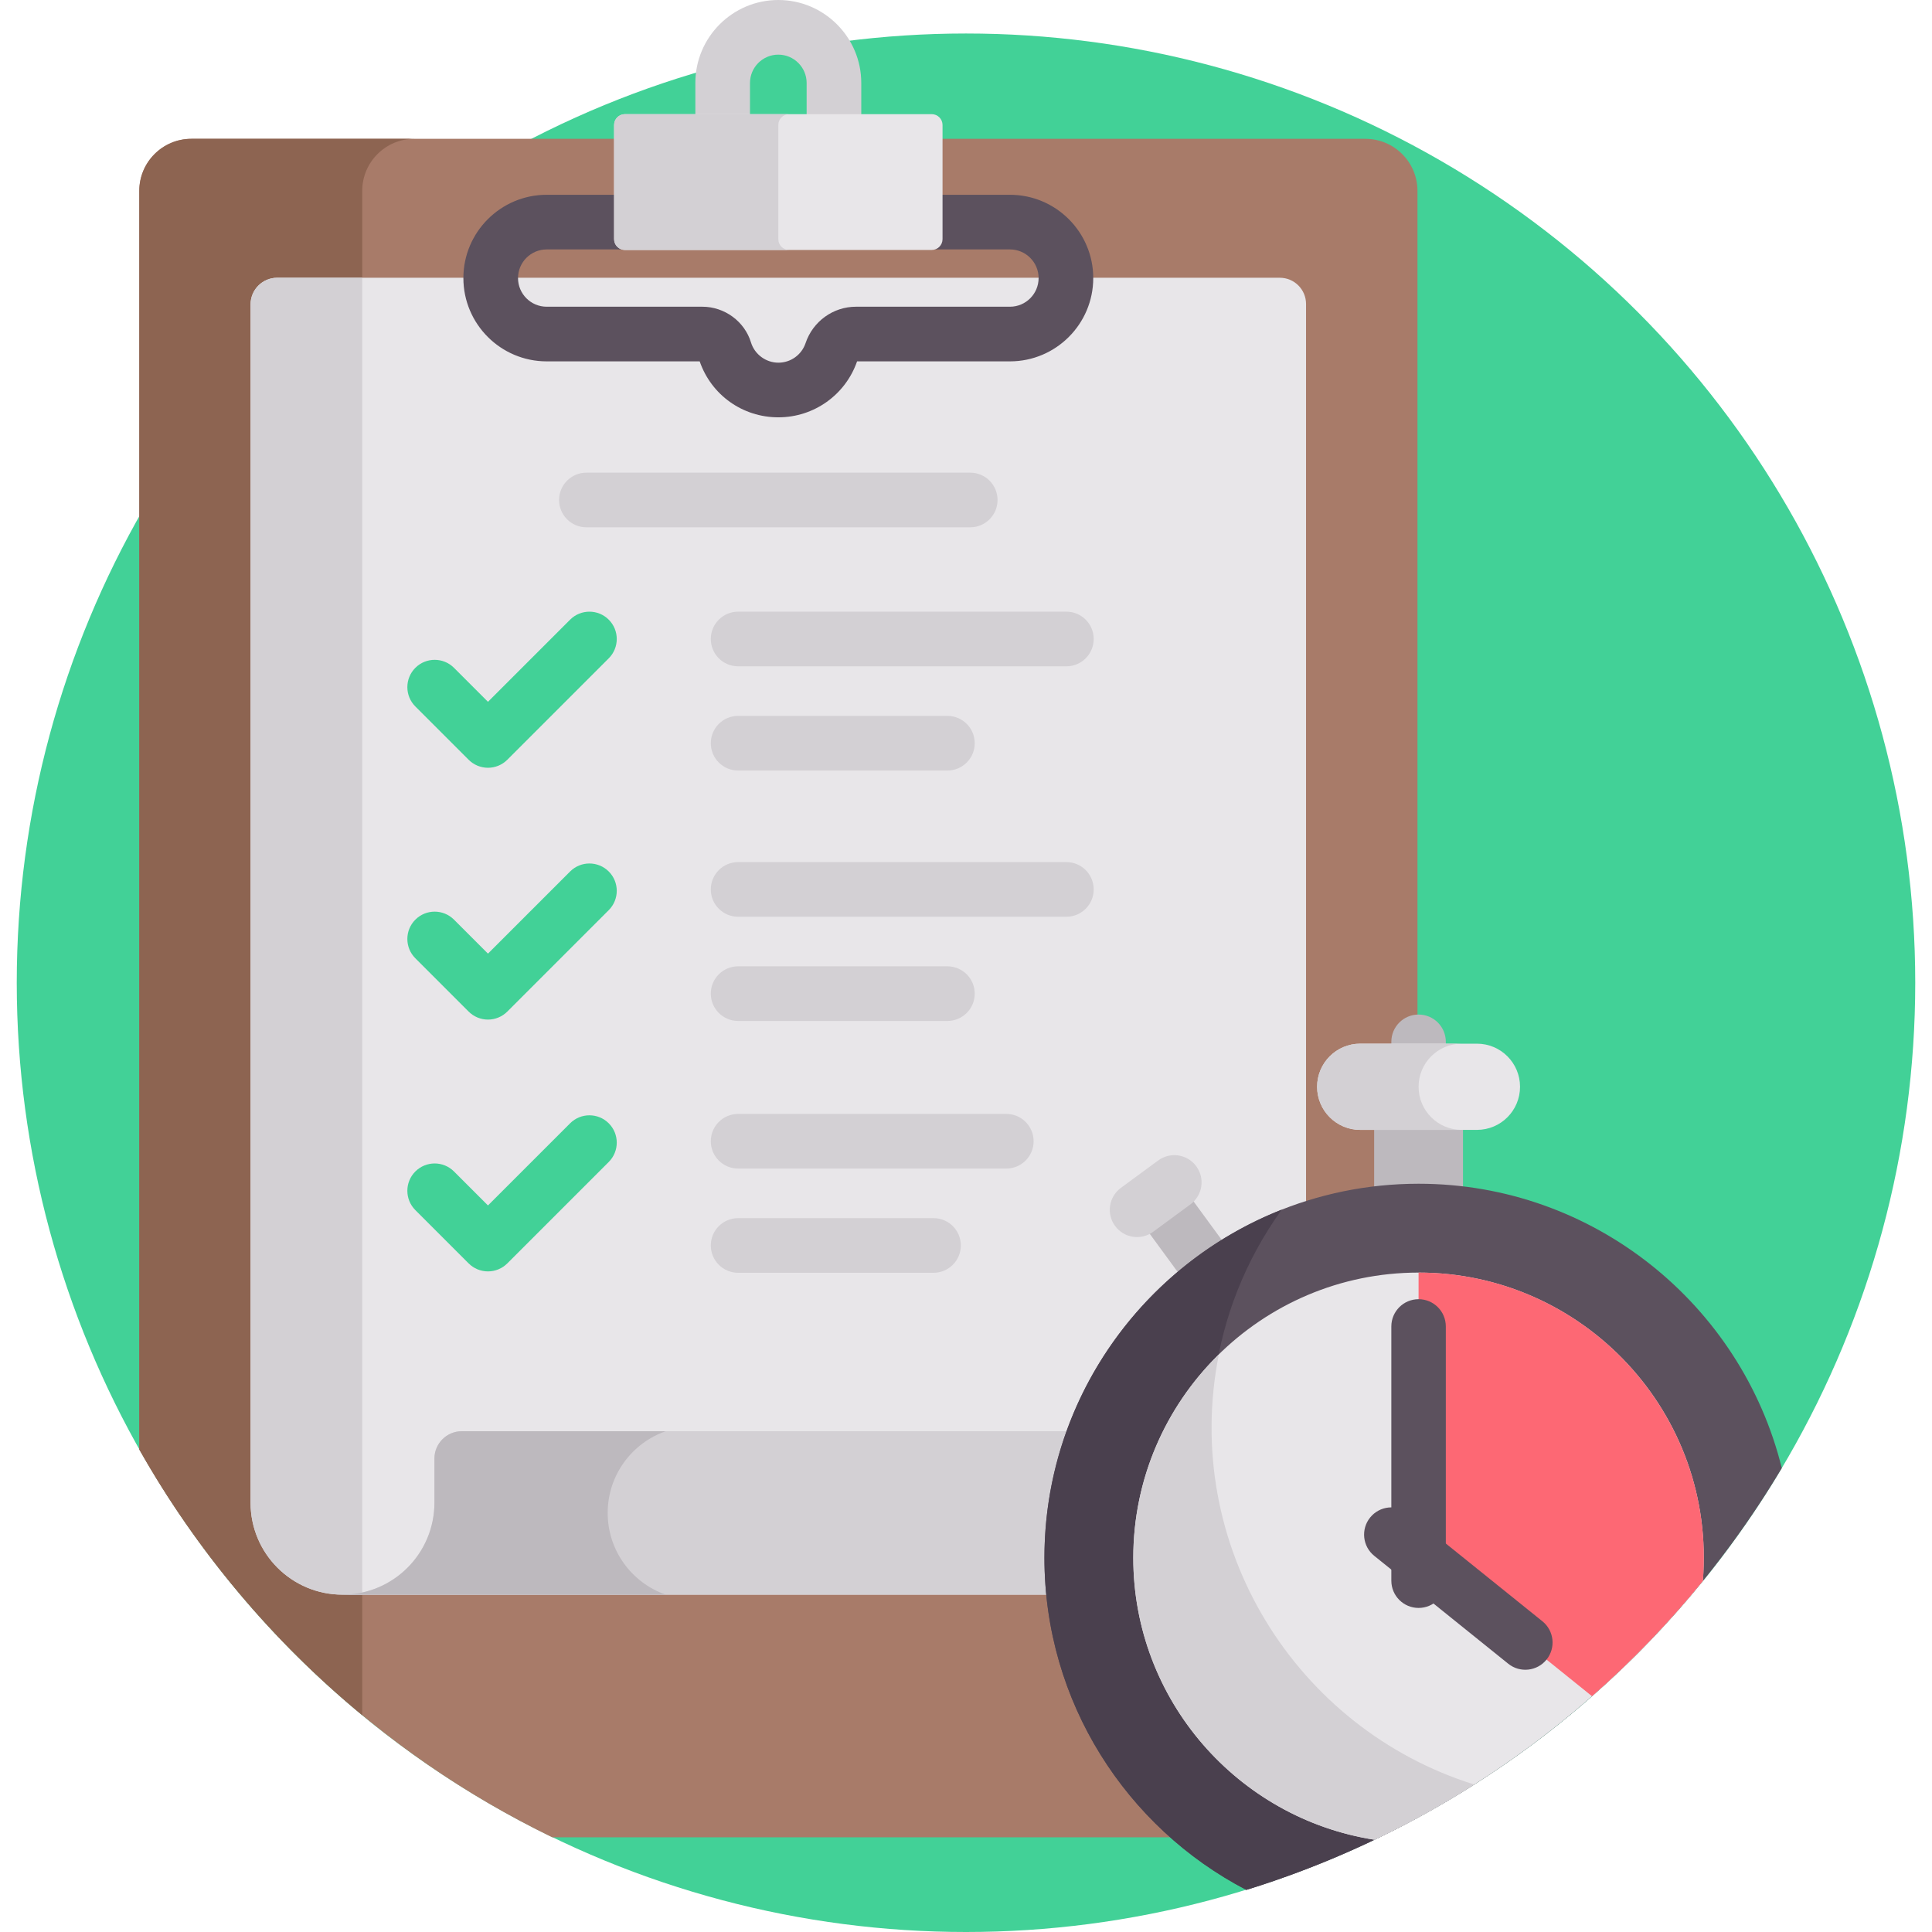 <?xml version="1.0" encoding="iso-8859-1"?>
<!-- Generator: Adobe Illustrator 19.0.0, SVG Export Plug-In . SVG Version: 6.00 Build 0)  -->
<svg version="1.1" id="Capa_1" xmlns="http://www.w3.org/2000/svg" xmlns:xlink="http://www.w3.org/1999/xlink" x="0px" y="0px"
	 viewBox="0 0 512 512" style="enable-background:new 0 0 512 512;" xml:space="preserve">
<circle style="fill:#42D197;" cx="256" cy="260.44" r="251.56"/>
<path style="fill:#D3D0D4;" d="M221.007,40.39c-3.999,0-7.241-3.241-7.241-7.241V21.986c0-4.138-3.367-7.505-7.505-7.505
	s-7.505,3.367-7.505,7.505V33.15c0,3.999-3.242,7.241-7.241,7.241s-7.241-3.241-7.241-7.241V21.986
	C184.275,9.863,194.138,0,206.261,0s21.986,9.863,21.986,21.986V33.15C228.248,37.149,225.006,40.39,221.007,40.39z"/>
<path style="fill:#A87B69;" d="M361.838,36.789H50.721c-7.625,0-13.808,6.182-13.808,13.808V384.13
	c25.124,44.403,63.347,80.413,109.431,102.769h215.493c7.626,0,13.808-6.182,13.808-13.808V50.597
	C375.646,42.971,369.464,36.789,361.838,36.789z"/>
<path style="fill:#8D6451;" d="M95.994,50.596c0-7.625,6.182-13.808,13.808-13.808H50.721c-7.625,0-13.808,6.182-13.808,13.808
	V384.13c15.253,26.958,35.343,50.815,59.081,70.408V50.596z"/>
<path style="fill:#E8E6E9;" d="M339.163,73.609H73.464c-3.899,0-7.059,3.16-7.059,7.059v317.569
	c0,13.455,10.907,24.362,24.362,24.362h255.35V80.564C346.117,76.723,343.003,73.609,339.163,73.609z"/>
<g>
	<path style="fill:#D3D0D4;" d="M95.994,422.6V73.609h-22.53c-3.899,0-7.059,3.16-7.059,7.059v317.57
		c0,13.455,10.907,24.362,24.362,24.362H95.994z"/>
	<path style="fill:#D3D0D4;" d="M122.387,379.289c-4.008,0-7.258,3.249-7.258,7.258v11.691c0,13.455-10.907,24.362-24.362,24.362
		h255.35c13.455,0,24.362-10.907,24.362-24.362v-11.882c0-3.903-3.164-7.066-7.066-7.066H122.387V379.289z"/>
</g>
<path style="fill:#5C515E;" d="M206.28,110.596c-9.498,0-17.776-5.925-20.856-14.831h-40.551c-12.171,0-22.072-9.902-22.072-22.073
	s9.902-22.072,22.072-22.072H267.65c12.171,0,22.072,9.901,22.072,22.072s-9.902,22.073-22.072,22.073h-40.515
	C224.053,104.645,215.701,110.596,206.28,110.596z M144.873,66.101c-4.186,0-7.591,3.405-7.591,7.59
	c0,4.186,3.405,7.591,7.591,7.591h41.25c5.892,0,11.195,3.89,12.894,9.46c0.964,3.163,3.951,5.371,7.263,5.371
	c3.267,0,6.16-2.078,7.199-5.17c1.941-5.778,7.314-9.661,13.371-9.661h40.8c4.186,0,7.591-3.405,7.591-7.591
	c0-4.185-3.405-7.59-7.591-7.59H144.873z"/>
<path style="fill:#D3D0D4;" d="M257.12,139.742H155.403c-3.999,0-7.241-3.241-7.241-7.241s3.242-7.241,7.241-7.241H257.12
	c3.999,0,7.241,3.241,7.241,7.241S261.118,139.742,257.12,139.742z"/>
<path style="fill:#E8E6E9;" d="M246.911,66.245h-81.299c-1.585,0-2.87-1.285-2.87-2.87V33.123c0-1.585,1.285-2.87,2.87-2.87h81.299
	c1.585,0,2.87,1.285,2.87,2.87v30.252C249.78,64.96,248.496,66.245,246.911,66.245z"/>
<path style="fill:#D3D0D4;" d="M206.261,63.376V33.123c0-1.585,1.285-2.87,2.87-2.87h-43.519c-1.585,0-2.87,1.285-2.87,2.87v30.252
	c0,1.585,1.285,2.87,2.87,2.87h43.519C207.546,66.245,206.261,64.96,206.261,63.376z"/>
<g>
	<path style="fill:#42D197;" d="M129.317,203.467L129.317,203.467c-1.92,0-3.762-0.763-5.12-2.121l-14.123-14.124
		c-2.827-2.827-2.827-7.412,0-10.24c2.827-2.827,7.412-2.827,10.24,0.001l9.003,9.004l21.768-21.768
		c2.828-2.827,7.413-2.826,10.24,0c2.828,2.828,2.828,7.412,0,10.241l-26.888,26.888
		C133.079,202.704,131.237,203.467,129.317,203.467z"/>
	<path style="fill:#42D197;" d="M129.317,270.201L129.317,270.201c-1.92,0-3.762-0.763-5.12-2.121l-14.123-14.124
		c-2.827-2.827-2.827-7.412,0-10.24c2.827-2.827,7.412-2.827,10.24,0.001l9.003,9.004l21.768-21.768
		c2.828-2.827,7.413-2.826,10.24,0c2.828,2.828,2.828,7.412,0,10.241l-26.888,26.888
		C133.079,269.438,131.237,270.201,129.317,270.201z"/>
	<path style="fill:#42D197;" d="M129.317,336.935L129.317,336.935c-1.92,0-3.762-0.763-5.12-2.121l-14.123-14.124
		c-2.827-2.827-2.827-7.412,0-10.24c2.827-2.827,7.412-2.827,10.24,0.001l9.003,9.004l21.768-21.768
		c2.828-2.827,7.413-2.826,10.24,0c2.828,2.828,2.828,7.412,0,10.241l-26.888,26.888
		C133.079,336.172,131.237,336.935,129.317,336.935z"/>
</g>
<g>
	<path style="fill:#D3D0D4;" d="M282.6,176.579h-86.989c-3.999,0-7.241-3.241-7.241-7.241s3.242-7.241,7.241-7.241H282.6
		c3.999,0,7.241,3.241,7.241,7.241S286.599,176.579,282.6,176.579z"/>
	<path style="fill:#D3D0D4;" d="M251.072,204.198h-55.461c-3.999,0-7.241-3.241-7.241-7.241s3.242-7.241,7.241-7.241h55.461
		c3.999,0,7.241,3.241,7.241,7.241S255.071,204.198,251.072,204.198z"/>
	<path style="fill:#D3D0D4;" d="M282.6,242.947h-86.989c-3.999,0-7.241-3.241-7.241-7.241s3.242-7.241,7.241-7.241H282.6
		c3.999,0,7.241,3.241,7.241,7.241S286.599,242.947,282.6,242.947z"/>
	<path style="fill:#D3D0D4;" d="M251.072,270.566h-55.461c-3.999,0-7.241-3.241-7.241-7.241c0-3.999,3.242-7.241,7.241-7.241h55.461
		c3.999,0,7.241,3.241,7.241,7.241C258.313,267.325,255.071,270.566,251.072,270.566z"/>
	<path style="fill:#D3D0D4;" d="M266.678,309.681h-71.067c-3.999,0-7.241-3.241-7.241-7.241c0-3.999,3.242-7.241,7.241-7.241h71.067
		c3.999,0,7.241,3.241,7.241,7.241S270.677,309.681,266.678,309.681z"/>
	<path style="fill:#D3D0D4;" d="M247.39,337.3h-51.779c-3.999,0-7.241-3.241-7.241-7.241s3.242-7.241,7.241-7.241h51.779
		c3.999,0,7.241,3.241,7.241,7.241S251.389,337.3,247.39,337.3z"/>
</g>
<g>
	<path style="fill:#BDB9BE;" d="M161.045,400.944c0-10.018,6.424-18.53,15.376-21.655h-54.034c-4.008,0-7.258,3.249-7.258,7.258
		v11.691c0,13.455-10.907,24.362-24.362,24.362h85.654C167.469,419.475,161.045,410.962,161.045,400.944z"/>
	<path style="fill:#BDB9BE;" d="M375.938,296.972c-3.987,0-7.219-3.232-7.219-7.219v-13.668c0-3.987,3.232-7.219,7.219-7.219
		s7.219,3.232,7.219,7.219v13.668C383.157,293.739,379.925,296.972,375.938,296.972z"/>
	<path style="fill:#BDB9BE;" d="M387.71,289.475v28.916c-3.862-0.611-7.79-0.935-11.773-0.935s-7.911,0.324-11.773,0.935v-28.916
		L387.71,289.475L387.71,289.475z"/>
	<path style="fill:#BDB9BE;" d="M315.582,341.844l-13.444-18.362c-2.356-3.217-1.657-7.735,1.56-10.09
		c3.216-2.356,7.734-1.658,10.09,1.56l13.444,18.362c2.356,3.217,1.657,7.735-1.56,10.09
		C322.435,345.775,317.922,345.041,315.582,341.844z"/>
</g>
<path style="fill:#5C515E;" d="M472.194,389.061c-10.684-43.217-49.785-75.358-96.257-75.358c-54.671,0-99.149,44.478-99.149,99.148
	c0,38.217,21.738,71.449,53.495,87.993C390.269,482.327,440.66,441.968,472.194,389.061z"/>
<path style="fill:#4A404E;" d="M339.666,320.573c-36.782,14.509-62.877,50.403-62.877,92.278c0,38.217,21.738,71.449,53.495,87.993
	c21.51-6.64,41.778-16.103,60.393-27.931C325.805,452.627,300.619,374.918,339.666,320.573z"/>
<path style="fill:#E8E6E9;" d="M375.937,337.249c-41.688,0-75.603,33.915-75.603,75.603c0,37.724,27.774,69.08,63.947,74.702
	c33.876-16.183,63.556-39.726,86.988-68.555C454.869,374.457,419.543,337.249,375.937,337.249z"/>
<path style="fill:#D3D0D4;" d="M323.003,358.941c-13.977,13.727-22.668,32.819-22.668,53.91c0,37.716,27.762,69.065,63.923,74.698
	c9.36-4.477,18.277-9.466,26.413-14.638C343.506,458.158,312.92,409.758,323.003,358.941z"/>
<path style="fill:#FD6874;" d="M375.937,337.249v75.256l45.962,37.008c10.628-9.335,20.46-19.55,29.385-30.535
	C454.853,374.74,419.801,337.249,375.937,337.249z"/>
<path style="fill:#D3D0D4;" d="M295.509,324.893c-2.362-3.213-1.672-7.731,1.54-10.093l9.883-7.267
	c3.212-2.362,7.731-1.673,10.093,1.54s1.672,7.731-1.54,10.093l-9.883,7.267C302.404,328.785,297.881,328.12,295.509,324.893z"/>
<g>
	<path style="fill:#5C515E;" d="M375.938,426.119c-3.987,0-7.219-3.232-7.219-7.219v-67.381c0-3.987,3.232-7.219,7.219-7.219
		s7.219,3.232,7.219,7.219V418.9C383.157,422.887,379.925,426.119,375.938,426.119z"/>
	<path style="fill:#5C515E;" d="M399.699,440.906l-35.508-28.591c-3.106-2.5-3.596-7.046-1.096-10.151
		c2.501-3.105,7.045-3.595,10.151-1.096l35.508,28.591c3.106,2.5,3.596,7.046,1.096,10.151
		C407.366,442.895,402.826,443.423,399.699,440.906z"/>
</g>
<path style="fill:#E8E6E9;" d="M360.473,299.432h30.93c6.309,0,11.424-5.115,11.424-11.424l0,0c0-6.309-5.115-11.424-11.424-11.424
	h-30.93c-6.309,0-11.424,5.115-11.424,11.424l0,0C349.048,294.317,354.163,299.432,360.473,299.432z"/>
<path style="fill:#D3D0D4;" d="M375.937,288.008L375.937,288.008c0-6.309,5.115-11.424,11.424-11.424h-26.889
	c-6.309,0-11.424,5.115-11.424,11.424l0,0c0,6.309,5.115,11.424,11.424,11.424h26.889
	C381.052,299.432,375.937,294.317,375.937,288.008z"/>
<g>
</g>
<g>
</g>
<g>
</g>
<g>
</g>
<g>
</g>
<g>
</g>
<g>
</g>
<g>
</g>
<g>
</g>
<g>
</g>
<g>
</g>
<g>
</g>
<g>
</g>
<g>
</g>
<g>
</g>
</svg>
